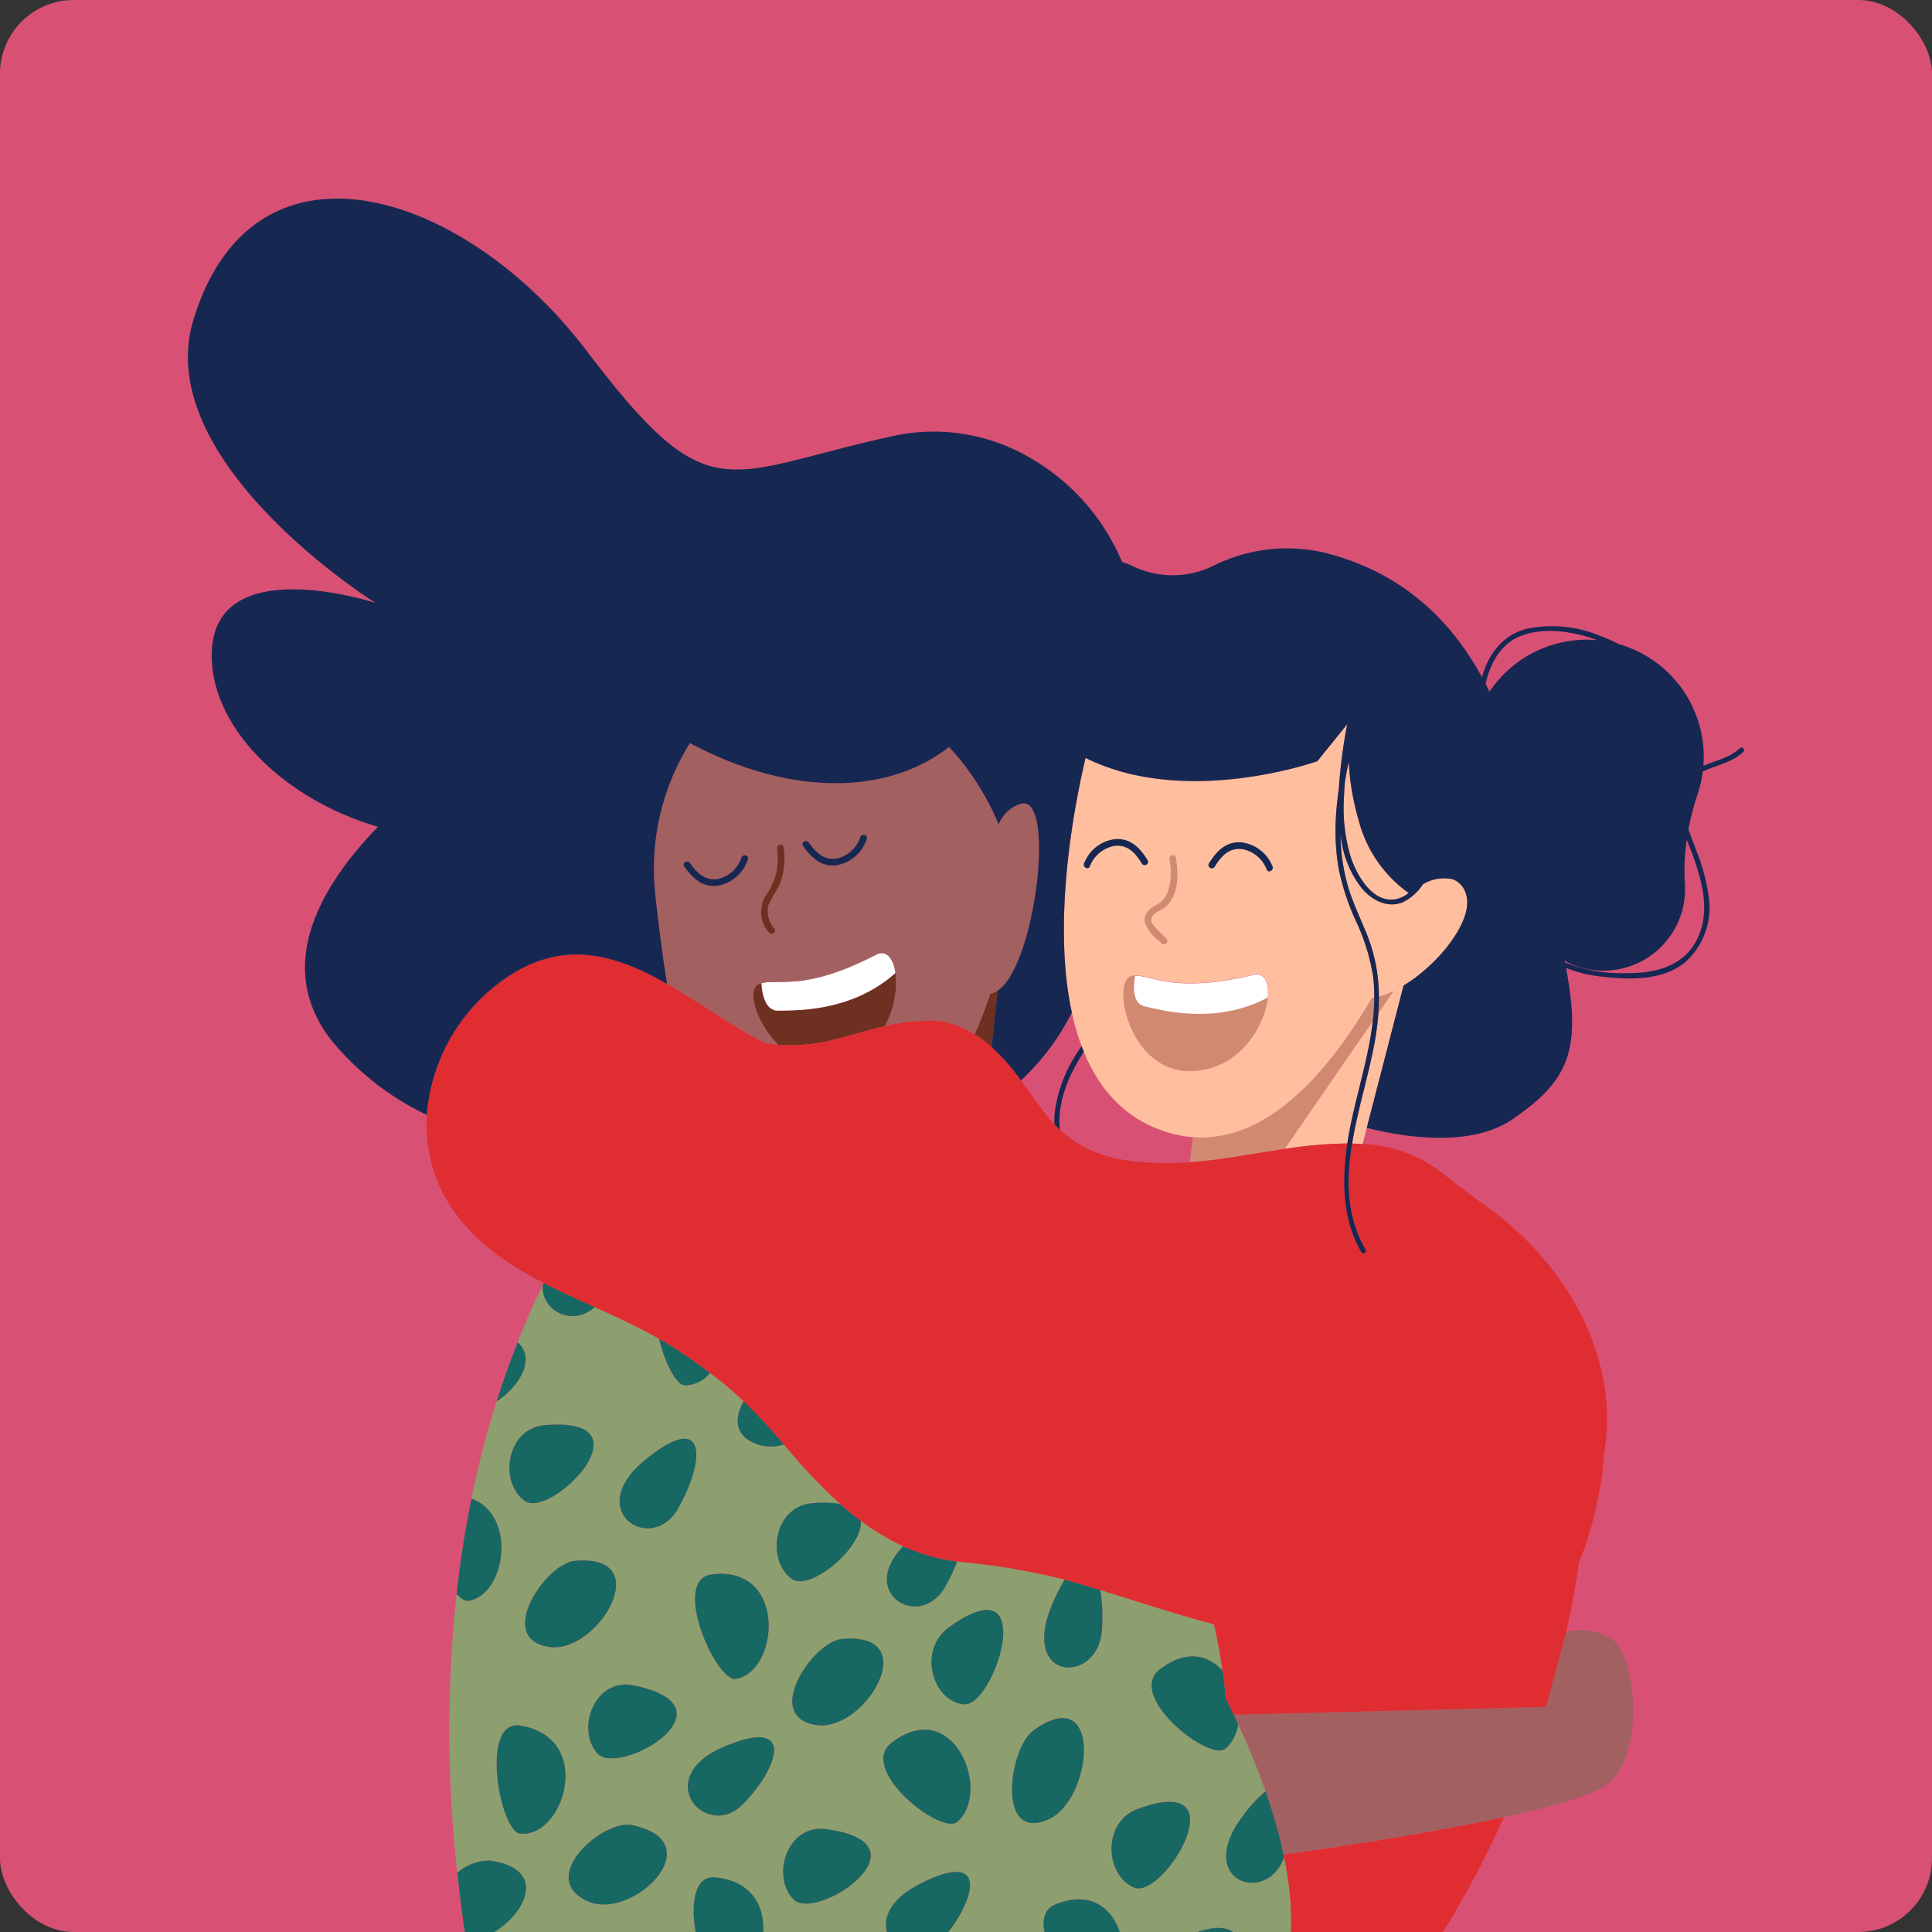 <svg xmlns="http://www.w3.org/2000/svg" xmlns:xlink="http://www.w3.org/1999/xlink" width="262" height="262" viewBox="0 0 262 262">
  <rect x="0" y="0" width="262" height="262" fill="#333333" stroke="none"/>
  <defs>
    <clipPath id="clip-path">
      <rect id="Rectangle_1115" data-name="Rectangle 1115" width="262" height="262" rx="10" transform="translate(1037.952 680.484)" fill="#fff" stroke="#707070" stroke-width="1"/>
    </clipPath>
  </defs>
  <g id="img_taogtest_01" transform="translate(-1037.952 -680.484)" clip-path="url(#clip-path)">
    <rect id="Rectangle_958" data-name="Rectangle 958" width="293" height="294" transform="translate(1022.452 668.646)" fill="#d85175"/>
    <g id="Group_14196" data-name="Group 14196" transform="translate(570.256 360.171)">
      <path id="Path_17405" data-name="Path 17405" d="M1370.806,974.282h0l-.167,5.418c-.174.052-.346.1-.515.131h0c.169-.036.341-.079.515-.131Z" transform="translate(-744.158 -532.088)" fill="none"/>
      <path id="Path_17406" data-name="Path 17406" d="M1668.441,735.629a16.137,16.137,0,0,1,2.087.055c-.285-.1-.571-.2-.859-.295-2.865-.908-6.229-1.393-9.138-.427-3.01,1-4.533,3.736-5.186,6.658q.27.523.53,1.062A15.868,15.868,0,0,1,1668.441,735.629Z" transform="translate(-986.19 -328.557)" fill="none"/>
      <rect id="Rectangle_1114" data-name="Rectangle 1114" width="3.561" transform="translate(626.83 436.287) rotate(-88.234)" fill="none"/>
      <path id="Path_17407" data-name="Path 17407" d="M1709.533,1697.922l0,.01h0Z" transform="translate(-1032.172 -1146.155)" fill="none"/>
      <path id="Path_17408" data-name="Path 17408" d="M1742.57,927.382q.024.367.024.741a11.068,11.068,0,0,1-11.562,11.057,10.943,10.943,0,0,1-4.758-1.324l.041.206a20.263,20.263,0,0,0,8.073,1.466c3.887.077,7.889-.779,9.8-4.527,1.837-3.607.813-7.614-.467-11.217-.259-.73-.585-1.521-.9-2.346A28.666,28.666,0,0,0,1742.57,927.382Z" transform="translate(-1046.38 -487.247)" fill="none"/>
      <path id="Path_17409" data-name="Path 17409" d="M1361.5,1011.794c.058,0,.117,0,.176,0h0C1361.617,1011.793,1361.558,1011.794,1361.5,1011.794Z" transform="translate(-736.84 -563.918)" fill="none"/>
      <path id="Path_17410" data-name="Path 17410" d="M1243.845,1089.705a19.527,19.527,0,0,1,3.346-8.532q.142-.223.288-.445a32.778,32.778,0,0,1-1.318-4.543,32.706,32.706,0,0,1-6.9,9.217l.038.051c.92,1.247,1.811,2.529,2.769,3.772a18.146,18.146,0,0,0,1.738,2.123A12.569,12.569,0,0,1,1243.845,1089.705Z" transform="translate(-633.11 -618.561)" fill="none"/>
      <path id="Path_17411" data-name="Path 17411" d="M1291.835,1122.925h0a15.765,15.765,0,0,1-3.131-.568c-5.67-1.628-9.248-5.508-11.415-10.465-.079-.181-.156-.364-.231-.548q-.172.27-.34.542c-1.826,2.974-3.2,6.237-2.928,9.793.006.074.012.148.019.222a15.583,15.583,0,0,0,2.395,1.819,17.072,17.072,0,0,0,5.811,2.2,36.844,36.844,0,0,0,7.372.484c.672-.009,1.353-.04,2.041-.086l.046-.38Z" transform="translate(-662.382 -648.396)" fill="none"/>
      <path id="Path_17412" data-name="Path 17412" d="M1200.853,1056.526a2.18,2.18,0,0,1-1,.394,58.577,58.577,0,0,1-2.13,5.549,16.014,16.014,0,0,1,2.3,1.7l.838-7.64Z" transform="translate(-597.86 -601.878)" fill="#6e3020"/>
      <path id="Path_17413" data-name="Path 17413" d="M1415.278,1065.9a29.717,29.717,0,0,0,.2-3.195c-.1.018-.2.035-.3.049-6.08,10.39-14.36,19.678-24.308,18.9h0l-.362,3.012-.046.38c4.129-.278,8.507-1.151,12.864-1.8Z" transform="translate(-761.415 -607.124)" fill="#d18a71"/>
      <path id="Path_17414" data-name="Path 17414" d="M1559.377,1059.886l2.047-2.97h0c-.111.053-.222.1-.333.153h0l-.1.042,0,0q-.122.053-.244.1l-.005,0-.094.038h0c-.109.043-.219.085-.327.125l-.008,0c-.109.039-.217.076-.325.111h0l-.094.03h0q-.121.038-.241.072h0l-.1.027h0l-.1.025Q1559.455,1058.766,1559.377,1059.886Z" transform="translate(-904.755 -602.21)" fill="#d18a71"/>
      <path id="Path_17415" data-name="Path 17415" d="M1449.856,1042.062l.024,0Z" transform="translate(-811.817 -589.603)" fill="#d18a71"/>
      <path id="Path_17416" data-name="Path 17416" d="M1460.438,1060.174c0,.038,0,.076-.007.115C1460.433,1060.25,1460.436,1060.212,1460.438,1060.174Z" transform="translate(-820.791 -604.974)" fill="#d18a71"/>
      <path id="Path_17417" data-name="Path 17417" d="M1460.244,1053.694q.006.045.011.091Q1460.25,1053.739,1460.244,1053.694Z" transform="translate(-820.633 -599.476)" fill="#d18a71"/>
      <path id="Path_17418" data-name="Path 17418" d="M1460.054,1052.449c0,.026.009.053.013.079C1460.063,1052.5,1460.059,1052.475,1460.054,1052.449Z" transform="translate(-820.471 -598.419)" fill="#d18a71"/>
      <path id="Path_17419" data-name="Path 17419" d="M1460.507,1058.255c0,.052,0,.105,0,.159C1460.507,1058.36,1460.507,1058.307,1460.507,1058.255Z" transform="translate(-820.854 -603.346)" fill="#d18a71"/>
      <path id="Path_17420" data-name="Path 17420" d="M1460.5,1056.8c0,.035,0,.07,0,.106C1460.5,1056.867,1460.5,1056.832,1460.5,1056.8Z" transform="translate(-820.848 -602.109)" fill="#d18a71"/>
      <path id="Path_17421" data-name="Path 17421" d="M1460.4,1055.132c0,.045.007.091.01.137C1460.4,1055.223,1460.4,1055.177,1460.4,1055.132Z" transform="translate(-820.763 -600.696)" fill="#d18a71"/>
      <path id="Path_17422" data-name="Path 17422" d="M1452.083,1042.2l.032.006Z" transform="translate(-813.707 -589.726)" fill="#d18a71"/>
      <path id="Path_17423" data-name="Path 17423" d="M1459.718,1050.9c.006.025.012.049.018.074C1459.73,1050.947,1459.724,1050.922,1459.718,1050.9Z" transform="translate(-820.186 -597.103)" fill="#d18a71"/>
      <path id="Path_17424" data-name="Path 17424" d="M1448.609,1042.167l.046-.006Z" transform="translate(-810.759 -589.689)" fill="#d18a71"/>
      <path id="Path_17425" data-name="Path 17425" d="M1451.037,1042.076l.04,0Z" transform="translate(-812.819 -589.617)" fill="#d18a71"/>
      <path id="Path_17426" data-name="Path 17426" d="M1455.81,1043.935l.033.028Z" transform="translate(-816.87 -591.194)" fill="#d18a71"/>
      <path id="Path_17427" data-name="Path 17427" d="M1453.192,1042.48l.032.012Z" transform="translate(-814.648 -589.96)" fill="#d18a71"/>
      <path id="Path_17428" data-name="Path 17428" d="M1454.075,1042.833l.034.016Z" transform="translate(-815.397 -590.259)" fill="#d18a71"/>
      <path id="Path_17429" data-name="Path 17429" d="M1460.313,1061.818c0-.038.006-.076.009-.114C1460.319,1061.742,1460.317,1061.78,1460.313,1061.818Z" transform="translate(-820.691 -606.273)" fill="#d18a71"/>
      <path id="Path_17430" data-name="Path 17430" d="M1455.07,1043.381l.024.017Z" transform="translate(-816.242 -590.724)" fill="#d18a71"/>
      <path id="Path_17431" data-name="Path 17431" d="M1456.651,1044.725l.018.02Z" transform="translate(-817.583 -591.865)" fill="#d18a71"/>
      <path id="Path_17432" data-name="Path 17432" d="M1459.4,1049.768c.007.022.013.045.02.068C1459.416,1049.813,1459.41,1049.79,1459.4,1049.768Z" transform="translate(-819.919 -596.144)" fill="#d18a71"/>
      <path id="Path_17433" data-name="Path 17433" d="M1458.928,1048.447c.007.018.015.036.022.054C1458.943,1048.483,1458.935,1048.465,1458.928,1048.447Z" transform="translate(-819.516 -595.023)" fill="#d18a71"/>
      <path id="Path_17434" data-name="Path 17434" d="M1458.478,1047.434l.025.054Z" transform="translate(-819.134 -594.163)" fill="#d18a71"/>
      <path id="Path_17435" data-name="Path 17435" d="M1457.279,1045.479l.03.041Z" transform="translate(-818.116 -592.504)" fill="#d18a71"/>
      <path id="Path_17436" data-name="Path 17436" d="M1457.89,1046.374l.02.032Z" transform="translate(-818.635 -593.264)" fill="#d18a71"/>
      <path id="Path_17437" data-name="Path 17437" d="M1376.726,1049.233l-.2-.021Z" transform="translate(-749.59 -595.672)" fill="#d18a71"/>
      <path id="Path_17438" data-name="Path 17438" d="M1389.232,1050.025l-.246,0Z" transform="translate(-760.164 -596.359)" fill="#d18a71"/>
      <path id="Path_17439" data-name="Path 17439" d="M1404.919,1049.451l-.24.018Z" transform="translate(-773.481 -595.875)" fill="#d18a71"/>
      <path id="Path_17440" data-name="Path 17440" d="M1391.225,1050.049h0Z" transform="translate(-761.827 -596.382)" fill="#d18a71"/>
      <path id="Path_17441" data-name="Path 17441" d="M1399.938,1049.774l-.3.016Z" transform="translate(-769.199 -596.149)" fill="#d18a71"/>
      <path id="Path_17442" data-name="Path 17442" d="M1402.46,1049.629l-.261.017Z" transform="translate(-771.376 -596.026)" fill="#d18a71"/>
      <path id="Path_17443" data-name="Path 17443" d="M1393.939,1049.887q-.509.023-.978.025Q1393.431,1049.909,1393.939,1049.887Z" transform="translate(-763.537 -596.245)" fill="#d18a71"/>
      <path id="Path_17444" data-name="Path 17444" d="M1387.3,1049.976l-.227-.006Z" transform="translate(-758.54 -596.315)" fill="#d18a71"/>
      <path id="Path_17445" data-name="Path 17445" d="M1383.6,1049.809l-.208-.011Z" transform="translate(-755.417 -596.169)" fill="#d18a71"/>
      <path id="Path_17446" data-name="Path 17446" d="M1381.821,1049.694l-.2-.013Z" transform="translate(-753.913 -596.07)" fill="#d18a71"/>
      <path id="Path_17447" data-name="Path 17447" d="M1385.422,1049.9l-.216-.009Z" transform="translate(-756.956 -596.252)" fill="#d18a71"/>
      <path id="Path_17448" data-name="Path 17448" d="M1423.087,1047.175l-.242.039Z" transform="translate(-788.896 -593.944)" fill="#d18a71"/>
      <path id="Path_17449" data-name="Path 17449" d="M1425.928,1046.686l-.246.043Z" transform="translate(-791.304 -593.529)" fill="#d18a71"/>
      <path id="Path_17450" data-name="Path 17450" d="M1428.832,1046.15l-.255.047Z" transform="translate(-793.76 -593.074)" fill="#d18a71"/>
      <path id="Path_17451" data-name="Path 17451" d="M1431.807,1045.567l-.264.052Z" transform="translate(-796.277 -592.579)" fill="#d18a71"/>
      <path id="Path_17452" data-name="Path 17452" d="M1407.362,1049.239l-.233.021Z" transform="translate(-775.559 -595.695)" fill="#d18a71"/>
      <path id="Path_17453" data-name="Path 17453" d="M1434.856,1044.935l-.275.057Z" transform="translate(-798.855 -592.043)" fill="#d18a71"/>
      <path id="Path_17454" data-name="Path 17454" d="M1380.08,1049.559l-.2-.016Z" transform="translate(-752.437 -595.953)" fill="#d18a71"/>
      <path id="Path_17455" data-name="Path 17455" d="M1409.844,1048.991l-.23.024Z" transform="translate(-777.669 -595.485)" fill="#d18a71"/>
      <path id="Path_17456" data-name="Path 17456" d="M1420.319,1047.62l-.237.035Z" transform="translate(-786.552 -594.321)" fill="#d18a71"/>
      <path id="Path_17457" data-name="Path 17457" d="M1414.967,1048.385l-.23.029Z" transform="translate(-782.016 -594.97)" fill="#d18a71"/>
      <path id="Path_17458" data-name="Path 17458" d="M1417.61,1048.023l-.233.032Z" transform="translate(-784.256 -594.663)" fill="#d18a71"/>
      <path id="Path_17459" data-name="Path 17459" d="M1412.378,1048.707l-.229.026Z" transform="translate(-779.82 -595.244)" fill="#d18a71"/>
      <path id="Path_17460" data-name="Path 17460" d="M1378.391,1049.406l-.2-.019Z" transform="translate(-751.005 -595.821)" fill="#d18a71"/>
      <path id="Path_17461" data-name="Path 17461" d="M1373.485,1048.836l-.216-.028Z" transform="translate(-746.827 -595.329)" fill="#d18a71"/>
      <path id="Path_17462" data-name="Path 17462" d="M1375.1,1049.045l-.206-.024Z" transform="translate(-748.21 -595.51)" fill="#d18a71"/>
      <path id="Path_17463" data-name="Path 17463" d="M1441.211,1043.454l-.342.078Z" transform="translate(-804.191 -590.786)" fill="#d18a71"/>
      <path id="Path_17464" data-name="Path 17464" d="M1444.623,1042.429h0l-.4.095-.107.026Z" transform="translate(-806.948 -589.916)" fill="#d18a71"/>
      <path id="Path_17465" data-name="Path 17465" d="M1437.987,1044.24l-.295.064Z" transform="translate(-801.495 -591.453)" fill="#d18a71"/>
      <path id="Path_17466" data-name="Path 17466" d="M1333.9,1047.2c-1.778-.366-1.592-2.834-1.356-4.163,1.175-.038,2.509.556,4.8.871-2.548-.351-3.911-1.046-5.189-.834-2.557.425-1.107,9.9,4.846,12.352a7.786,7.786,0,0,0,3.335.567c6.463-.278,9.841-6.23,10.2-10.017C1343.417,1049.812,1335.953,1047.617,1333.9,1047.2Z" transform="translate(-710.913 -590.426)" fill="#d18a71"/>
      <path id="Path_17467" data-name="Path 17467" d="M1358.674,1044.912c0-.038,0-.077.007-.115s0-.088,0-.132,0-.106,0-.159,0-.077,0-.115,0-.071,0-.106,0-.077-.006-.115-.006-.092-.01-.137-.007-.085-.012-.126-.007-.061-.011-.091-.01-.073-.016-.109-.008-.053-.013-.079c-.01-.055-.021-.108-.033-.161-.006-.025-.012-.049-.018-.074s-.018-.069-.028-.1-.013-.045-.02-.068c-.016-.05-.032-.1-.05-.146-.007-.018-.015-.036-.022-.054-.014-.034-.028-.067-.043-.1l-.025-.054c-.022-.044-.045-.087-.069-.128l-.02-.032c-.02-.033-.041-.064-.062-.095l-.03-.041q-.038-.049-.078-.094l-.018-.02c-.03-.032-.062-.063-.094-.092l-.033-.028q-.043-.036-.088-.067l-.024-.017a1.228,1.228,0,0,0-.116-.067l-.034-.016c-.033-.016-.067-.029-.1-.042l-.032-.012a1.3,1.3,0,0,0-.135-.036l-.032-.006c-.039-.007-.078-.012-.119-.016l-.04,0c-.05,0-.1,0-.155,0l-.024,0q-.07,0-.143.014l-.046.006c-.057.009-.115.02-.175.034h0l-.505.121-.15.034-.342.078-.186.041-.295.064-.2.041-.275.057-.2.039-.264.052-.194.036-.255.047-.192.034-.246.043-.188.031-.242.039-.182.028-.236.036-.176.025-.233.032-.17.023-.23.029-.163.02-.229.026-.153.017-.23.024-.143.014-.234.021-.13.011-.24.018-.115.009-.261.017-.084.005-.3.016h-.032q-.509.023-.978.025h-.355l-.246,0h-.063l-.227-.006-.066,0-.216-.009-.067,0-.208-.011-.067,0-.2-.014-.063,0-.2-.016-.057-.005-.2-.019-.052-.005-.2-.021-.041,0-.206-.024-.03,0-.216-.028h-.011c-2.291-.316-3.625-.909-4.8-.871-.236,1.328-.423,3.8,1.356,4.163,2.053.422,9.517,2.616,16.635-1.223h0c0-.038.006-.076.009-.114S1358.672,1044.951,1358.674,1044.912Z" transform="translate(-719.034 -589.598)" fill="#fff"/>
      <path id="Path_17468" data-name="Path 17468" d="M1056.526,1044.673l.27-.065Z" transform="translate(-478.045 -591.765)" fill="#6e3020"/>
      <path id="Path_17469" data-name="Path 17469" d="M1058.485,1043.133q.456-.114.945-.255Q1058.94,1043.021,1058.485,1043.133Z" transform="translate(-479.707 -590.297)" fill="#6e3020"/>
      <path id="Path_17470" data-name="Path 17470" d="M1069.734,1040.911l.233-.076Z" transform="translate(-489.253 -588.564)" fill="#6e3020"/>
      <path id="Path_17471" data-name="Path 17471" d="M1074.448,1039.315l.219-.077Z" transform="translate(-493.253 -587.208)" fill="#6e3020"/>
      <path id="Path_17472" data-name="Path 17472" d="M1076.846,1038.445l.217-.08Z" transform="translate(-495.288 -586.468)" fill="#6e3020"/>
      <path id="Path_17473" data-name="Path 17473" d="M1079.289,1037.52l.218-.083Z" transform="translate(-497.361 -585.68)" fill="#6e3020"/>
      <path id="Path_17474" data-name="Path 17474" d="M1072.08,1040.138l.223-.076Z" transform="translate(-491.244 -587.908)" fill="#6e3020"/>
      <path id="Path_17475" data-name="Path 17475" d="M1067.4,1041.64l.249-.078Z" transform="translate(-487.27 -589.181)" fill="#6e3020"/>
      <path id="Path_17476" data-name="Path 17476" d="M1064.9,1042.332l.3-.088Z" transform="translate(-485.148 -589.759)" fill="#6e3020"/>
      <path id="Path_17477" data-name="Path 17477" d="M1043.968,1047.249l.2-.029Z" transform="translate(-467.389 -593.982)" fill="#6e3020"/>
      <path id="Path_17478" data-name="Path 17478" d="M1054.61,1045.17l.24-.055Z" transform="translate(-476.419 -592.196)" fill="#6e3020"/>
      <path id="Path_17479" data-name="Path 17479" d="M1042.313,1047.486l.2-.027Z" transform="translate(-465.984 -594.185)" fill="#6e3020"/>
      <path id="Path_17480" data-name="Path 17480" d="M1040.676,1047.7l.208-.025Z" transform="translate(-464.595 -594.364)" fill="#6e3020"/>
      <path id="Path_17481" data-name="Path 17481" d="M1047.368,1046.694l.2-.035Z" transform="translate(-470.274 -593.506)" fill="#6e3020"/>
      <path id="Path_17482" data-name="Path 17482" d="M1045.648,1046.986l.2-.032Z" transform="translate(-468.814 -593.756)" fill="#6e3020"/>
      <path id="Path_17483" data-name="Path 17483" d="M1081.773,1036.544l.22-.087Z" transform="translate(-499.469 -584.849)" fill="#6e3020"/>
      <path id="Path_17484" data-name="Path 17484" d="M1050.913,1046.01l.211-.042Z" transform="translate(-473.282 -592.919)" fill="#6e3020"/>
      <path id="Path_17485" data-name="Path 17485" d="M1052.744,1045.611l.223-.048Z" transform="translate(-474.836 -592.576)" fill="#6e3020"/>
      <path id="Path_17486" data-name="Path 17486" d="M1049.122,1046.368l.2-.038Z" transform="translate(-471.762 -593.227)" fill="#6e3020"/>
      <path id="Path_17487" data-name="Path 17487" d="M1111.876,1023.319l.023-.007Z" transform="translate(-525.014 -573.694)" fill="#6e3020"/>
      <path id="Path_17488" data-name="Path 17488" d="M1122.974,1028.581l.035.061Z" transform="translate(-534.432 -578.165)" fill="#6e3020"/>
      <path id="Path_17489" data-name="Path 17489" d="M1124.24,1031.031c.011.025.021.05.032.075C1124.261,1031.081,1124.251,1031.056,1124.24,1031.031Z" transform="translate(-535.506 -580.244)" fill="#6e3020"/>
      <path id="Path_17490" data-name="Path 17490" d="M1122.2,1027.41l.034.047Z" transform="translate(-533.774 -577.172)" fill="#6e3020"/>
      <path id="Path_17491" data-name="Path 17491" d="M1123.547,1029.6c.012.022.024.045.035.068C1123.571,1029.65,1123.559,1029.627,1123.547,1029.6Z" transform="translate(-534.918 -579.034)" fill="#6e3020"/>
      <path id="Path_17492" data-name="Path 17492" d="M1119.9,1024.917l.039.032Z" transform="translate(-531.82 -575.056)" fill="#6e3020"/>
      <path id="Path_17493" data-name="Path 17493" d="M1120.7,1025.641l.027.027Z" transform="translate(-532.503 -575.67)" fill="#6e3020"/>
      <path id="Path_17494" data-name="Path 17494" d="M1121.523,1026.533l.038.047Z" transform="translate(-533.2 -576.427)" fill="#6e3020"/>
      <path id="Path_17495" data-name="Path 17495" d="M1126.741,1039.951c.006.037.012.074.018.112C1126.753,1040.025,1126.747,1039.988,1126.741,1039.951Z" transform="translate(-537.628 -587.814)" fill="#6e3020"/>
      <path id="Path_17496" data-name="Path 17496" d="M1119.108,1024.332l.022.015Z" transform="translate(-531.151 -574.56)" fill="#6e3020"/>
      <path id="Path_17497" data-name="Path 17497" d="M1107.036,1024.275h0l-.463.237.463-.237Z" transform="translate(-520.514 -574.511)" fill="#6e3020"/>
      <path id="Path_17498" data-name="Path 17498" d="M1124.719,1032.2c.011.028.022.057.033.086C1124.741,1032.254,1124.73,1032.225,1124.719,1032.2Z" transform="translate(-535.912 -581.234)" fill="#6e3020"/>
      <path id="Path_17499" data-name="Path 17499" d="M1084.311,1035.511l.223-.091Z" transform="translate(-501.623 -583.969)" fill="#6e3020"/>
      <path id="Path_17500" data-name="Path 17500" d="M1125.21,1033.559c.014.043.028.086.041.13C1125.238,1033.645,1125.224,1033.6,1125.21,1033.559Z" transform="translate(-536.329 -582.389)" fill="#6e3020"/>
      <path id="Path_17501" data-name="Path 17501" d="M1125.7,1035.153l.027.1Z" transform="translate(-536.746 -583.742)" fill="#6e3020"/>
      <path id="Path_17502" data-name="Path 17502" d="M1126.067,1036.564c.012.051.024.1.036.156C1126.091,1036.667,1126.079,1036.615,1126.067,1036.564Z" transform="translate(-537.056 -584.939)" fill="#6e3020"/>
      <path id="Path_17503" data-name="Path 17503" d="M1126.476,1038.44c.007.037.014.075.021.113C1126.49,1038.515,1126.483,1038.477,1126.476,1038.44Z" transform="translate(-537.403 -586.531)" fill="#6e3020"/>
      <path id="Path_17504" data-name="Path 17504" d="M1097.8,1029.443l.255-.121Z" transform="translate(-513.07 -578.794)" fill="#6e3020"/>
      <path id="Path_17505" data-name="Path 17505" d="M1100.671,1028.008l.274-.133Z" transform="translate(-515.506 -577.566)" fill="#6e3020"/>
      <path id="Path_17506" data-name="Path 17506" d="M1103.591,1026.432l.322-.161Z" transform="translate(-517.983 -576.205)" fill="#6e3020"/>
      <path id="Path_17507" data-name="Path 17507" d="M1089.538,1033.271l.232-.1Z" transform="translate(-506.058 -582.059)" fill="#6e3020"/>
      <path id="Path_17508" data-name="Path 17508" d="M1110.7,1023.688l.043-.017Z" transform="translate(-524.014 -573.999)" fill="#6e3020"/>
      <path id="Path_17509" data-name="Path 17509" d="M1094.992,1030.786l.245-.113Z" transform="translate(-510.687 -579.94)" fill="#6e3020"/>
      <path id="Path_17510" data-name="Path 17510" d="M1092.239,1032.063l.237-.106Z" transform="translate(-508.35 -581.03)" fill="#6e3020"/>
      <path id="Path_17511" data-name="Path 17511" d="M1115.217,1022.969l.034,0Z" transform="translate(-527.849 -573.403)" fill="#6e3020"/>
      <path id="Path_17512" data-name="Path 17512" d="M1118.1,1023.763l.039.02Z" transform="translate(-530.299 -574.077)" fill="#6e3020"/>
      <path id="Path_17513" data-name="Path 17513" d="M1039.07,1047.881l.216-.024Z" transform="translate(-463.232 -594.522)" fill="#6e3020"/>
      <path id="Path_17514" data-name="Path 17514" d="M1117.255,1023.4l.027.011Z" transform="translate(-529.578 -573.769)" fill="#6e3020"/>
      <path id="Path_17515" data-name="Path 17515" d="M1116.158,1023.1l.037.008Z" transform="translate(-528.648 -573.517)" fill="#6e3020"/>
      <path id="Path_17516" data-name="Path 17516" d="M1114.073,1022.951l.033,0Z" transform="translate(-526.878 -573.386)" fill="#6e3020"/>
      <path id="Path_17517" data-name="Path 17517" d="M1113.027,1023.052l.039-.006Z" transform="translate(-525.991 -573.468)" fill="#6e3020"/>
      <path id="Path_17518" data-name="Path 17518" d="M1086.9,1034.421l.227-.1Z" transform="translate(-503.82 -583.039)" fill="#6e3020"/>
      <path id="Path_17519" data-name="Path 17519" d="M1018.811,1040.695c-6.008,5.414-13.78,5.047-15.874,5.122-1.814.065-2.217-2.377-2.3-3.724,1.133-.315,2.568-.053,4.868-.288-2.558.261-4.046-.092-5.238.417-1.662.709-.393,5.228,2.682,8.232.485.033.972.039,1.461.048a23.23,23.23,0,0,0,6.094-.772c2.274-.546,4.557-1.268,6.847-1.8A12.1,12.1,0,0,0,1018.811,1040.695Z" transform="translate(-429.68 -588.445)" fill="#6e3020"/>
      <path id="Path_17520" data-name="Path 17520" d="M1006.824,1027.029c.085,1.347.487,3.789,2.3,3.724,2.094-.075,9.866.292,15.874-5.122h0c-.006-.038-.012-.075-.018-.112s-.013-.077-.019-.116-.013-.076-.021-.113-.017-.086-.026-.128-.023-.1-.035-.156-.018-.075-.028-.112-.018-.068-.027-.1-.022-.074-.033-.111-.027-.088-.042-.13-.027-.081-.042-.12-.022-.058-.033-.086-.027-.068-.041-.1-.021-.051-.032-.075c-.022-.051-.046-.1-.07-.148l-.035-.068c-.017-.032-.034-.063-.052-.094l-.035-.061q-.04-.067-.083-.13l-.034-.047q-.032-.045-.065-.086l-.038-.047c-.032-.038-.064-.074-.1-.108l-.027-.027q-.041-.04-.083-.077l-.039-.033c-.032-.026-.065-.051-.1-.073l-.022-.015c-.037-.025-.075-.046-.113-.067l-.039-.02q-.05-.024-.1-.044l-.027-.011a1.248,1.248,0,0,0-.129-.037l-.037-.008c-.036-.007-.072-.013-.109-.016l-.034,0a1.243,1.243,0,0,0-.14,0l-.033,0c-.039,0-.079.007-.119.012l-.039.006c-.05.009-.1.02-.151.034l-.023.007c-.045.013-.09.029-.136.047l-.043.017c-.053.022-.107.046-.161.074h0l-.463.237-.13.065-.322.161-.168.082-.274.133-.18.086-.255.121-.18.084-.245.113-.18.081-.237.106-.177.078-.232.1-.172.074-.227.1-.169.07-.223.091-.164.066-.22.087-.158.062-.218.083-.153.057-.217.08-.144.052-.219.077-.135.047-.223.076-.122.041-.233.076-.105.034-.249.078-.082.026-.3.088-.026.008q-.489.142-.945.255l-.027.006-.27.065-.05.011-.24.055-.06.013-.223.048-.067.014-.211.042-.066.013-.2.038-.065.011-.2.035-.061.01-.2.032-.055.008-.2.029-.049.007-.2.027-.04.005-.208.025-.027,0-.216.023h-.014C1009.392,1026.976,1007.957,1026.714,1006.824,1027.029Z" transform="translate(-435.869 -573.382)" fill="#fff"/>
      <g id="Group_14191" data-name="Group 14191" transform="translate(528.644 494.301)">
        <path id="Path_17521" data-name="Path 17521" d="M772.373,1408.462c-.154.454-.306.91-.457,1.372C772.067,1409.372,772.219,1408.916,772.373,1408.462Z" transform="translate(-765.175 -1394.826)" fill="#8e9f6f"/>
        <path id="Path_17522" data-name="Path 17522" d="M774.934,1393.46q.462-1.362.941-2.677Q775.4,1392.1,774.934,1393.46Z" transform="translate(-767.736 -1379.824)" fill="#8e9f6f"/>
        <path id="Path_17523" data-name="Path 17523" d="M1473.634,1826.509q-.072-.343-.149-.686c.078.347.153.695.224,1.042C1473.685,1826.746,1473.659,1826.627,1473.634,1826.509Z" transform="translate(-1360.513 -1748.99)" fill="#8e9f6f"/>
        <path id="Path_17524" data-name="Path 17524" d="M742.309,1534.567c-.029.159-.056.319-.084.479C742.253,1534.887,742.281,1534.726,742.309,1534.567Z" transform="translate(-739.98 -1501.836)" fill="#8e9f6f"/>
        <path id="Path_17525" data-name="Path 17525" d="M741.062,1537.733q-.106.608-.208,1.221Q740.956,1538.34,741.062,1537.733Z" transform="translate(-738.816 -1504.522)" fill="#8e9f6f"/>
        <path id="Path_17526" data-name="Path 17526" d="M743.024,1525.72q-.125.666-.245,1.34Q742.9,1526.385,743.024,1525.72Z" transform="translate(-740.45 -1494.328)" fill="#8e9f6f"/>
        <path id="Path_17527" data-name="Path 17527" d="M739.22,1549.5q-.094.583-.184,1.172Q739.126,1550.083,739.22,1549.5Z" transform="translate(-737.274 -1514.508)" fill="#8e9f6f"/>
        <path id="Path_17528" data-name="Path 17528" d="M740.341,1545.8q-.046.279-.091.56Q740.3,1546.08,740.341,1545.8Z" transform="translate(-738.304 -1511.368)" fill="#8e9f6f"/>
        <path id="Path_17529" data-name="Path 17529" d="M746.95,1512.6v0Z" transform="translate(-743.988 -1483.198)" fill="#8e9f6f"/>
        <path id="Path_17530" data-name="Path 17530" d="M745.136,1512.636q-.166.817-.324,1.646Q744.97,1513.453,745.136,1512.636Z" transform="translate(-742.175 -1483.226)" fill="#8e9f6f"/>
        <path id="Path_17531" data-name="Path 17531" d="M744.461,1523.507c-.021.111-.041.224-.063.335C744.42,1523.731,744.44,1523.618,744.461,1523.507Z" transform="translate(-741.824 -1492.451)" fill="#8e9f6f"/>
        <path id="Path_17532" data-name="Path 17532" d="M786.364,1372.3c.107-.276.215-.549.323-.822v0Q786.524,1371.887,786.364,1372.3Z" transform="translate(-777.435 -1363.442)" fill="#8e9f6f"/>
        <path id="Path_17533" data-name="Path 17533" d="M811.077,1319.3v0l.062-.129Z" transform="translate(-798.406 -1319.053)" fill="#8e9f6f"/>
        <path id="Path_17534" data-name="Path 17534" d="M738.523,1557.24c-.031.2-.062.4-.092.6C738.461,1557.642,738.492,1557.441,738.523,1557.24Z" transform="translate(-736.76 -1521.076)" fill="#8e9f6f"/>
        <path id="Path_17535" data-name="Path 17535" d="M769.661,1418.7l0,0c.11-.348.22-.7.332-1.042Q769.827,1418.178,769.661,1418.7Z" transform="translate(-763.261 -1402.63)" fill="#8e9f6f"/>
        <path id="Path_17536" data-name="Path 17536" d="M840.593,1397.651c-2.4,6.648-12.309,3.184-5.552-5.677a18.454,18.454,0,0,1,3.036-3.278c-1.116-3.192-2.408-6.276-3.73-9.123a5.318,5.318,0,0,1-1.717,3.35c-2.178,1.84-13.571-7.163-8.891-10.754,3.6-2.761,6.6-1.947,8.5.2.134.927.257,1.857.361,2.794a79.788,79.788,0,0,0-1.525-9.114c-5.182-1.346-10.238-3.067-15.416-4.649a23.23,23.23,0,0,1,.224,5.42c-.506,7.47-11.292,7.078-6.7-3.576a24.368,24.368,0,0,1,1.651-3.249l-.156-.043a93.683,93.683,0,0,0-13.981-2.36q-.227-.024-.451-.052a23.7,23.7,0,0,1-1.64,3.455c-3.416,5.941-11.893.879-5.668-5.527a31.325,31.325,0,0,1-5.769-3.453c.4,3.575-6.875,9.623-9.308,7.914-3.55-2.5-2.542-9.839,2.695-10.284a14.509,14.509,0,0,1,3.823.091,74.968,74.968,0,0,1-7.626-8.07,5.772,5.772,0,0,1-3.355.068c-3.389-1.06-3.429-3.567-2.1-5.919-.989-.94-2.017-1.846-3.1-2.707q-.723-.578-1.465-1.142a4.484,4.484,0,0,1-3.355,1.693c-1.231,0-2.761-3.024-3.553-6.315-2.826-1.611-5.791-2.972-8.734-4.309-3.144,2.815-7.377.349-7.033-3.019-1.177,2.429-2.325,5.026-3.419,7.793,2.49,2.133.367,5.905-2.849,8.033a130.364,130.364,0,0,0-3.407,13.174c6.177,2.221,4.692,12.986-.38,13.852-.47.08-1.046-.284-1.646-.932a175.362,175.362,0,0,0,.1,37.813,6.721,6.721,0,0,1,4.344-1.651c9.929,1.3,2.913,10.545-3.145,11.017q.547,3.645,1.237,7.415c-.032-.175-.061-.347-.093-.521a4.75,4.75,0,0,1,2.5-.533,8.424,8.424,0,0,1,3.36,1.054h12.738c-.158-3.013.566-5.538,2.943-5.307,3.917.381,5.811,2.659,6.33,5.307h14.084c1.789-2.228,4.677-4.009,6.546-3.764,3.608.474,4.976,2,4.968,3.764h21.178c6.668,8.543,17.171,16.82,28.979,6.883a18.791,18.791,0,0,0,4.584-5.681C842.048,1411.979,842.063,1404.837,840.593,1397.651Zm-77.587-38.37c10.2-1.213,9.14,13.18,3.245,14.186C763.552,1373.928,757.361,1359.952,763.006,1359.281Zm-21.991,9.863c-7.544-1.013-.586-11.354,3.408-11.694C755.644,1356.5,747.513,1370.017,741.014,1369.144Zm-.692-30.089c14.712-1.25.855,12.779-2.695,10.284S735.086,1339.5,740.323,1339.055Zm-3.364,55.388c-2.715-.321-5.527-15.6.085-14.642C747.184,1381.524,742.889,1395.144,736.959,1394.444Zm9.216,9.19c-7.066-3.122,2.014-11.149,5.954-10.343C763.2,1395.554,752.262,1406.322,746.175,1403.633Zm1.226-20.117c-2.866-3.421-.222-10.238,4.943-9.182C766.858,1377.3,750.267,1386.937,747.4,1383.516Zm10.973-33.11c-3.623,6.3-12.944.224-4.37-6.706S762,1344.1,758.373,1350.406Zm5.866,64.6c-2.728-.126-6.409-15.168-.754-14.618C773.7,1401.383,770.2,1415.282,764.24,1415.007Zm2.983-24.57c-4.937,5.067-12.57-3.458-2.7-7.727S772.16,1385.371,767.223,1390.437Zm6.811,12.918c-3.056-3.21-.809-10.2,4.407-9.516C793.1,1395.762,777.09,1406.564,774.034,1403.355Zm3.219-23.617c-7.544-1.013-.586-11.354,3.408-11.694C791.883,1367.092,783.752,1380.611,777.253,1379.739Zm16.959,29.1c-4.636,5.409-12.743-2.551-3.14-7.518S798.848,1403.434,794.212,1408.844Zm2.033-15.976c-2.178,1.84-13.571-7.163-8.891-10.754C795.809,1375.625,801,1388.849,796.245,1392.867Zm.94-15.953c-4.185-.308-6.423-7.3-2.006-10.479C807.589,1357.516,801.369,1377.222,797.185,1376.914Zm9.429,3.524c9.466-6.8,8.066,9.411,1.978,12.1C801.524,1395.654,803.245,1382.859,806.614,1380.438Zm9.176,36.509c-2.525,1.161-11.5-10.781-6.156-12.926C819.287,1400.146,821.3,1414.411,815.79,1416.947Zm4.535-15.163c-3.977-1.486-4.552-8.888.442-10.7C834.8,1385.975,824.3,1403.27,820.325,1401.784Zm7.482,18.348c-7.544,1.01-2.972-10.877.836-12.262C839.345,1403.975,834.306,1419.262,827.807,1420.131Z" transform="translate(-727.397 -1319.776)" fill="#8e9f6f"/>
        <path id="Path_17537" data-name="Path 17537" d="M811.543,1318.405l-.056.116.056-.115Z" transform="translate(-798.754 -1318.405)" fill="#8e9f6f"/>
        <path id="Path_17538" data-name="Path 17538" d="M746.955,1511.7c.011-.054.023-.107.034-.161h0C746.976,1511.592,746.966,1511.646,746.955,1511.7Z" transform="translate(-743.993 -1482.294)" fill="#8e9f6f"/>
        <path id="Path_17539" data-name="Path 17539" d="M734.014,1584.887q-.111.9-.213,1.814Q733.9,1585.787,734.014,1584.887Z" transform="translate(-732.831 -1544.536)" fill="#8e9f6f"/>
        <path id="Path_17540" data-name="Path 17540" d="M736.839,1568.972c-.029.2-.058.407-.086.612C736.781,1569.379,736.81,1569.176,736.839,1568.972Z" transform="translate(-735.336 -1531.031)" fill="#8e9f6f"/>
        <path id="Path_17541" data-name="Path 17541" d="M737.487,1561.232q-.087.583-.168,1.172Q737.4,1561.816,737.487,1561.232Z" transform="translate(-735.817 -1524.463)" fill="#8e9f6f"/>
        <path id="Path_17542" data-name="Path 17542" d="M735.28,1581.3c-.023.181-.047.361-.07.543C735.233,1581.658,735.257,1581.479,735.28,1581.3Z" transform="translate(-734.027 -1541.49)" fill="#8e9f6f"/>
        <path id="Path_17543" data-name="Path 17543" d="M735.835,1573.016c-.057.415-.111.834-.164,1.254C735.724,1573.85,735.778,1573.431,735.835,1573.016Z" transform="translate(-734.418 -1534.463)" fill="#8e9f6f"/>
        <path id="Path_17544" data-name="Path 17544" d="M1428.9,1703.113l-.166-.346q.137.285.275.573Z" transform="translate(-1322.534 -1644.567)" fill="#8e9f6f"/>
      </g>
      <path id="Path_17545" data-name="Path 17545" d="M1267.309,1883.982c5.514-2.536,3.5-16.8-6.156-12.926C1255.811,1873.2,1264.784,1885.143,1267.309,1883.982Z" transform="translate(-650.272 -1292.511)" fill="#176862"/>
      <path id="Path_17546" data-name="Path 17546" d="M1323.493,1794.708c3.977,1.486,14.472-15.808.442-10.7C1318.941,1785.82,1319.516,1793.222,1323.493,1794.708Z" transform="translate(-701.921 -1218.4)" fill="#176862"/>
      <path id="Path_17547" data-name="Path 17547" d="M1368.592,1896.632c-3.809,1.385-8.381,13.273-.836,12.263C1374.255,1908.025,1379.293,1892.739,1368.592,1896.632Z" transform="translate(-738.701 -1314.239)" fill="#176862"/>
      <path id="Path_17548" data-name="Path 17548" d="M1425.3,1776.842c-6.757,8.861,3.155,12.325,5.552,5.677h0c-.071-.347-.146-.695-.224-1.042-.017-.077-.035-.155-.053-.232q-.1-.422-.2-.843c-.018-.072-.035-.145-.052-.217q-.127-.516-.263-1.031c-.009-.034-.018-.067-.027-.1q-.122-.46-.252-.918l-.075-.265q-.122-.429-.25-.856c-.017-.056-.033-.111-.049-.167q-.152-.5-.31-1l-.076-.235q-.126-.393-.256-.785c-.031-.093-.061-.185-.092-.278q-.165-.492-.335-.981v0h0A18.451,18.451,0,0,0,1425.3,1776.842Zm4.316,5.677c.031.1.064.21.095.315C1429.677,1782.729,1429.644,1782.624,1429.612,1782.519Zm-.318-1.029q-.063-.2-.128-.4Q1429.231,1781.292,1429.294,1781.49Z" transform="translate(-789.007 -1210.343)" fill="#176862"/>
      <path id="Path_17549" data-name="Path 17549" d="M1357.4,1654.562c-4.68,3.591,6.713,12.594,8.891,10.754a5.318,5.318,0,0,0,1.718-3.35h0l0,0q-.187-.4-.375-.8l-.105-.222q-.138-.289-.275-.573l-.124-.257q-.134-.277-.269-.55l-.114-.231q-.188-.38-.374-.753h0q-.049-.51-.106-1.017c-.1-.937-.228-1.867-.361-2.794C1364,1652.615,1361,1651.8,1357.4,1654.562Z" transform="translate(-732.411 -1107.867)" fill="#176862"/>
      <path id="Path_17550" data-name="Path 17550" d="M1267.9,1590.874a23.229,23.229,0,0,0-.224-5.42c-1.594-.487-3.2-.96-4.823-1.406a24.383,24.383,0,0,0-1.651,3.249C1256.612,1597.952,1267.4,1598.344,1267.9,1590.874Z" transform="translate(-650.768 -1049.524)" fill="#176862"/>
      <path id="Path_17551" data-name="Path 17551" d="M1234.166,1709.756c-3.369,2.421-5.09,15.217,1.978,12.1C1242.232,1719.167,1243.632,1702.952,1234.166,1709.756Z" transform="translate(-626.304 -1154.794)" fill="#176862"/>
      <path id="Path_17552" data-name="Path 17552" d="M1117.1,1720.215c-4.68,3.591,6.713,12.594,8.891,10.754C1130.745,1726.951,1125.553,1713.727,1117.1,1720.215Z" transform="translate(-528.496 -1163.577)" fill="#176862"/>
      <path id="Path_17553" data-name="Path 17553" d="M1122.781,1847.531c-9.6,4.966-1.5,12.927,3.14,7.518S1132.385,1842.565,1122.781,1847.531Z" transform="translate(-530.461 -1271.681)" fill="#176862"/>
      <path id="Path_17554" data-name="Path 17554" d="M1041.238,1636.909c-3.994.34-10.952,10.681-3.408,11.694C1044.329,1649.475,1052.459,1635.956,1041.238,1636.909Z" transform="translate(-459.329 -1094.34)" fill="#176862"/>
      <path id="Path_17555" data-name="Path 17555" d="M1161.534,1613.551c-4.417,3.175-2.179,10.171,2.006,10.479S1173.944,1604.631,1161.534,1613.551Z" transform="translate(-565.107 -1072.591)" fill="#176862"/>
      <path id="Path_17556" data-name="Path 17556" d="M1032.056,1807.262c-5.215-.685-7.463,6.307-4.407,9.516S1046.71,1809.185,1032.056,1807.262Z" transform="translate(-452.367 -1238.899)" fill="#176862"/>
      <path id="Path_17557" data-name="Path 17557" d="M1127.081,1559.679a23.711,23.711,0,0,0,1.64-3.455,24.883,24.883,0,0,1-7.308-2.072C1115.188,1560.558,1123.665,1565.621,1127.081,1559.679Z" transform="translate(-531.221 -1024.155)" fill="#176862"/>
      <path id="Path_17558" data-name="Path 17558" d="M952.925,1593.08c5.895-1.006,6.954-15.4-3.245-14.186C944.035,1579.565,950.226,1593.541,952.925,1593.08Z" transform="translate(-385.427 -1045.088)" fill="#176862"/>
      <path id="Path_17559" data-name="Path 17559" d="M818,1321.671c-2.346-1.065-4.677-2.115-6.914-3.263l-.118.242C810.62,1322.019,814.854,1324.487,818,1321.671Z" transform="translate(-269.651 -824.107)" fill="#176862"/>
      <path id="Path_17560" data-name="Path 17560" d="M918.753,1374.73a4.484,4.484,0,0,0,3.355-1.693c-1.226-.934-2.49-1.838-3.806-2.7-1.009-.683-2.046-1.32-3.1-1.922C915.992,1371.706,917.522,1374.728,918.753,1374.73Z" transform="translate(-358.119 -866.542)" fill="#176862"/>
      <path id="Path_17561" data-name="Path 17561" d="M883.371,1460.684c-8.574,6.93.747,13.008,4.37,6.706S891.945,1453.754,883.371,1460.684Z" transform="translate(-328.12 -942.46)" fill="#176862"/>
      <path id="Path_17562" data-name="Path 17562" d="M857.852,1678.1c-5.166-1.056-7.809,5.76-4.943,9.181S872.366,1681.067,857.852,1678.1Z" transform="translate(-304.261 -1129.24)" fill="#176862"/>
      <path id="Path_17563" data-name="Path 17563" d="M1025.256,1515.252c-5.236.445-6.244,7.788-2.695,10.284,2.432,1.71,9.7-4.338,9.308-7.914-.959-.715-1.888-1.478-2.79-2.279A14.514,14.514,0,0,0,1025.256,1515.252Z" transform="translate(-447.447 -991.078)" fill="#176862"/>
      <path id="Path_17564" data-name="Path 17564" d="M772.511,1371.478q-.162.409-.321.823l-.08.208q-.155.4-.307.808l-.076.2q-.161.431-.321.867l-.005.015q-.72,1.971-1.4,4.049l-.007.02q-.169.519-.335,1.044C772.879,1377.386,775,1373.611,772.511,1371.478Z" transform="translate(-234.617 -869.141)" fill="#176862"/>
      <path id="Path_17565" data-name="Path 17565" d="M875.594,1922.285c-2.377-.231-3.1,2.294-2.943,5.307h9.273C881.405,1924.944,879.51,1922.665,875.594,1922.285Z" transform="translate(-321.994 -1336.532)" fill="#176862"/>
      <path id="Path_17566" data-name="Path 17566" d="M749.957,1950.861c.032.174.061.346.093.521h5.764a8.421,8.421,0,0,0-3.36-1.054A4.746,4.746,0,0,0,749.957,1950.861Z" transform="translate(-217.896 -1360.323)" fill="#176862"/>
      <path id="Path_17567" data-name="Path 17567" d="M1033.572,1932.429c-1.869-.245-4.757,1.536-6.546,3.764h11.514C1038.548,1934.425,1037.18,1932.9,1033.572,1932.429Z" transform="translate(-453.012 -1345.134)" fill="#176862"/>
      <path id="Path_17568" data-name="Path 17568" d="M842.726,1803.586c-3.94-.806-13.02,7.221-5.954,10.343C842.86,1816.618,853.8,1805.85,842.726,1803.586Z" transform="translate(-289.35 -1235.772)" fill="#176862"/>
      <path id="Path_17569" data-name="Path 17569" d="M949.106,1850.7c-5.655-.55-1.974,14.492.754,14.618C955.817,1865.6,959.324,1851.7,949.106,1850.7Z" transform="translate(-384.372 -1275.791)" fill="#176862"/>
      <path id="Path_17570" data-name="Path 17570" d="M988.487,1430.279a5.771,5.771,0,0,0,3.355-.068l-.417-.5c-1.247-1.443-2.525-2.855-3.869-4.208q-.575-.579-1.168-1.142C985.057,1426.712,985.1,1429.219,988.487,1430.279Z" transform="translate(-417.836 -914.015)" fill="#176862"/>
      <path id="Path_17571" data-name="Path 17571" d="M735.446,1525.391c5.072-.866,6.556-11.633.378-13.853-.832,4.068-1.518,8.373-2.024,12.92h0C734.4,1525.107,734.976,1525.471,735.446,1525.391Z" transform="translate(-204.186 -987.993)" fill="#176862"/>
      <path id="Path_17572" data-name="Path 17572" d="M945.689,1726.575c-9.868,4.269-2.234,12.793,2.7,7.727S955.557,1722.306,945.689,1726.575Z" transform="translate(-379.921 -1169.34)" fill="#176862"/>
      <path id="Path_17573" data-name="Path 17573" d="M801.911,1566.94c-3.994.34-10.952,10.68-3.408,11.694C805,1579.507,813.133,1565.987,801.911,1566.94Z" transform="translate(-256.241 -1034.965)" fill="#176862"/>
      <path id="Path_17574" data-name="Path 17574" d="M738.832,1835.559a6.721,6.721,0,0,0-4.344,1.651h0v0q.118,1.12.25,2.254l.012.1q.128,1.1.269,2.2l.017.129q.142,1.11.3,2.233l.014.1q.162,1.165.339,2.342h0C741.744,1846.1,748.761,1836.862,738.832,1835.559Z" transform="translate(-204.77 -1262.932)" fill="#176862"/>
      <path id="Path_17575" data-name="Path 17575" d="M783.236,1455.567c3.55,2.5,17.407-11.534,2.695-10.284C780.694,1445.727,779.686,1453.071,783.236,1455.567Z" transform="translate(-244.36 -931.703)" fill="#176862"/>
      <path id="Path_17576" data-name="Path 17576" d="M772.924,1714.581c-5.612-.953-2.8,14.322-.085,14.642C778.768,1729.924,783.064,1716.3,772.924,1714.581Z" transform="translate(-234.632 -1160.255)" fill="#176862"/>
      <g id="Group_14192" data-name="Group 14192" transform="translate(556.373 421.087)">
        <path id="Path_17577" data-name="Path 17577" d="M1480.957,1630.348a7.653,7.653,0,0,0-6.043-.9v.005l-2.73,10.143,0,.01h0l-42.352,1.069.108.228.105.221q.188.4.375.8v0h0c1.321,2.847,2.613,5.93,3.73,9.123h0v0q.171.489.336.981l.092.278q.13.391.256.785l.076.235q.158.5.31,1c.017.056.033.111.05.167q.127.427.25.856l.075.265q.129.459.252.918l.027.1q.136.515.263,1.031c.018.072.035.145.053.217q.1.421.2.843c.018.077.036.154.053.232q.077.343.149.685c5.35-.738,19.04-2.718,29.89-5.069,7.037-1.525,12.88-3.206,14.48-4.806C1485.694,1645.032,1484.272,1632.242,1480.957,1630.348Z" transform="translate(-1351.194 -1508.913)" fill="#a36061"/>
        <path id="Path_17578" data-name="Path 17578" d="M960.326,843.107a4.731,4.731,0,0,0-3.052,2.819,35.119,35.119,0,0,0-6.727-10.513c-8.006,6.319-21.065,6.934-34.955-.423l-.187-.1a32.2,32.2,0,0,0-4.7,20.434c.418,3.936.949,8.22,1.592,12.083l.024.146c4.339,2.472,8.547,5.577,12.727,7.739a7.115,7.115,0,0,0,2.371.52c-3.075-3-4.344-7.523-2.682-8.232,1.192-.509,2.68-.156,5.238-.417l.014,0,.216-.023.027,0,.208-.025.04-.005.2-.027.049-.007.2-.029.055-.008.2-.032.061-.01.2-.035.064-.011.2-.038.066-.013.211-.042.067-.014.223-.048.06-.013.24-.055.05-.011.27-.065.027-.007q.456-.114.945-.255l.026-.008.3-.088.082-.026.249-.078.105-.034.233-.076.122-.041.223-.076.135-.047.219-.077.144-.052.217-.08.153-.057.218-.083.158-.061.22-.087.164-.066.223-.091.169-.07.227-.1.172-.074.232-.1.177-.078.237-.106.18-.081.245-.113.18-.084.255-.121.18-.086.274-.133.168-.082.322-.161.13-.065.463-.237h0c.055-.028.108-.052.161-.074l.043-.017c.046-.018.091-.034.135-.047l.023-.007a1.54,1.54,0,0,1,.151-.034l.039-.006c.04-.006.08-.01.119-.012l.033,0a1.229,1.229,0,0,1,.14,0l.034,0c.037,0,.073.009.109.016l.037.008a1.228,1.228,0,0,1,.129.037l.027.011q.051.02.1.044l.039.019a1.293,1.293,0,0,1,.113.067l.022.015c.033.023.066.047.1.073l.039.033c.028.024.056.05.083.077l.028.027c.033.034.065.071.1.108l.038.047q.033.042.065.086l.034.048q.043.062.083.13l.035.061c.017.031.035.062.051.094l.035.068c.024.048.047.1.07.148.011.024.021.05.032.075s.028.067.041.1.022.057.033.086.028.08.042.12.028.086.042.13.022.073.033.111.018.067.027.1.019.074.028.112.024.1.035.156.018.085.026.128.014.075.021.113.013.077.019.116.012.074.018.112h0a12.1,12.1,0,0,1-1.461,7.233,24.166,24.166,0,0,1,5.438-.722,10.573,10.573,0,0,1,6.465,1.655c.1.056.193.116.289.174a58.631,58.631,0,0,0,2.13-5.549,2.181,2.181,0,0,0,1-.394h0C962.252,865.131,965.063,841.923,960.326,843.107Zm-37.059,7.546a5.268,5.268,0,0,1-4,3.564c-2.127.313-3.5-.984-4.633-2.6-.337-.48.451-.933.784-.458.951,1.354,2.084,2.485,3.877,2.141a4.371,4.371,0,0,0,3.094-2.886C922.6,849.871,923.478,850.107,923.268,850.653Zm4.23,3.6a26.785,26.785,0,0,0-1.447,2.6,3.593,3.593,0,0,0,.763,3.135c.446.379-.2,1.018-.642.642a4.215,4.215,0,0,1-.588-4.883,11.076,11.076,0,0,0,1.456-2.943,8.8,8.8,0,0,0,.178-3.58c-.087-.572.788-.817.875-.241A9.636,9.636,0,0,1,927.5,854.256Zm11.892-6.377a5.268,5.268,0,0,1-4,3.564c-2.127.313-3.5-.984-4.633-2.6-.337-.48.451-.933.784-.458.951,1.354,2.084,2.485,3.877,2.141a4.371,4.371,0,0,0,3.094-2.886C938.722,847.1,939.6,847.334,939.389,847.879Z" transform="translate(-910.524 -834.89)" fill="#a36061"/>
      </g>
      <g id="Group_14193" data-name="Group 14193" transform="translate(611.975 418.524)">
        <path id="Path_17579" data-name="Path 17579" d="M1528.421,855.349q-.043.7-.064,1.4a22.547,22.547,0,0,0,.928,7.785c.84,2.544,3.1,6.564,6.4,5.657a4.032,4.032,0,0,0,1.53-.831l-.084.058a17.4,17.4,0,0,1-6.734-9.72,34.554,34.554,0,0,1-1.385-8.063c-.2.924-.372,1.851-.524,2.781C1528.465,854.723,1528.441,855.036,1528.421,855.349Z" transform="translate(-1490.392 -846.531)" fill="#ffbf9f"/>
        <path id="Path_17580" data-name="Path 17580" d="M1357.742,975.463c-.534.422-1.561.728-1.781,1.415a1.018,1.018,0,0,0,.27,1.023c.071.086.148.17.225.254.489.532,1.015,1.035,1.521,1.551a.472.472,0,0,1,.088.127c.169-.036.341-.079.515-.132l.167-5.418A4,4,0,0,1,1357.742,975.463Z" transform="translate(-1344.073 -950.613)" fill="#ffbf9f"/>
        <path id="Path_17581" data-name="Path 17581" d="M1297.133,847.691c-.006.024-.011.047-.017.071h0Z" transform="translate(-1294.18 -843.19)" fill="#ffbf9f"/>
        <path id="Path_17582" data-name="Path 17582" d="M1487.369,1083.805l-11.954,17.346a57.334,57.334,0,0,1,8.5-.742c.746-4.935,2.359-9.689,3.174-14.612C1487.2,1085.137,1487.293,1084.472,1487.369,1083.805Z" transform="translate(-1445.481 -1043.551)" fill="#ffbf9f"/>
        <path id="Path_17583" data-name="Path 17583" d="M1542.454,925.1a2.967,2.967,0,0,0-1.735-1.845,5.474,5.474,0,0,0-4.056.685,6.753,6.753,0,0,1-2.694,2.411c-2.06.878-4.169-.232-5.533-1.8a13.919,13.919,0,0,1-2.888-6.945c-.018-.114-.034-.229-.05-.343a25.893,25.893,0,0,0,1.032,7.036c.693,2.312,1.778,4.474,2.654,6.716a22.669,22.669,0,0,1,1.513,8.132l.1-.025.1-.028q.12-.034.241-.072l.1-.031c.108-.035.216-.072.325-.111l.008,0c.109-.039.218-.081.328-.125l.1-.042q.122-.05.244-.1l.1-.045c.111-.049.222-.1.333-.153h0l-2.047,2.97a36.288,36.288,0,0,1-.5,3.947c-.787,4.372-2.3,9.081-3.063,13.768q.713.016,1.418.065l.568-2.194,4.992-19.3c4.348-2.625,8.522-7.671,8.63-11.149A3.512,3.512,0,0,0,1542.454,925.1Z" transform="translate(-1487.98 -902.222)" fill="#ffbf9f"/>
        <path id="Path_17584" data-name="Path 17584" d="M1319.67,852.275a27.718,27.718,0,0,0-2.374-7.685,32.52,32.52,0,0,1-2.295-6.953,30.386,30.386,0,0,1-.373-7.343c.068-1.066.179-2.127.323-3.183q.029-.21.059-.419a68.965,68.965,0,0,1,1.136-8.729l-4.057,5.017-.014.005-.012,0-.031.011-.032.011-.035.012-.056.019-.04.014-.073.024-.048.016-.1.032-.039.013-.131.042-.005,0c-.28.089-.652.2-1.105.334l-.019.005-.269.077-.02.006c-5.042,1.417-18.531,4.345-29.4-1.07h0c-1.366,5.756-4.618,21.818-1.859,34.527a32.794,32.794,0,0,0,1.318,4.543q.147.395.306.781c.076.184.152.367.231.548,2.167,4.957,5.745,8.836,11.415,10.465a15.771,15.771,0,0,0,3.131.568h0c9.948.781,18.228-8.508,24.308-18.9.1-.014.2-.031.3-.049A22.721,22.721,0,0,0,1319.67,852.275Zm-14.269,2.231c0,.044,0,.087,0,.132s0,.076-.007.115-.005.078-.009.117-.006.076-.009.114h0c-.359,3.787-3.736,9.739-10.2,10.017a7.786,7.786,0,0,1-3.335-.567c-5.953-2.451-7.4-11.926-4.846-12.352,1.279-.213,2.641.483,5.189.834l.011,0,.217.029.03,0,.206.024.041,0,.2.021.051.005.2.019.057.005.2.016.063,0,.2.013.067,0,.208.011.067,0,.216.009.066,0,.227.006h.063l.247,0h.355q.469,0,.978-.025l.033,0,.3-.016.084-.005.261-.017.115-.009.24-.018.13-.011.234-.021.143-.014.23-.023.153-.017.229-.026.163-.02.23-.029.17-.022.233-.032.176-.026.237-.035.182-.028.242-.039.188-.031.246-.043.192-.034.255-.047.194-.036.264-.052.2-.039.275-.057.2-.041.295-.064.187-.041.342-.078.15-.034.107-.026.4-.1h0c.06-.015.118-.025.174-.034l.046-.006q.073-.01.143-.014l.024,0a1.531,1.531,0,0,1,.155,0l.039,0c.04,0,.08.009.119.016l.032.006a1.306,1.306,0,0,1,.135.036l.032.012c.035.013.069.026.1.042l.034.016a1.246,1.246,0,0,1,.116.067l.024.017q.045.031.088.067l.033.028a1.3,1.3,0,0,1,.094.092l.018.02c.027.03.052.061.078.094l.03.041c.022.031.042.062.062.095l.02.032c.024.041.047.084.069.128l.025.054c.015.032.029.065.043.1.007.018.015.036.022.054.018.047.035.1.05.146.007.022.013.045.02.068s.019.068.028.1.012.049.018.074c.012.053.023.106.033.161,0,.026.009.053.013.079s.011.072.016.109.008.061.011.091.008.084.012.126.007.091.01.137,0,.077.005.115,0,.07,0,.106,0,.076,0,.115S1305.4,854.452,1305.4,854.506Z" transform="translate(-1277.725 -817.962)" fill="#ffbf9f"/>
      </g>
      <g id="Group_14194" data-name="Group 14194" transform="translate(525.535 449.765)">
        <path id="Path_17585" data-name="Path 17585" d="M1466.157,1802.3h0c1.47,7.186,1.455,14.328-1.572,20.086h16.4a139.383,139.383,0,0,0,14.987-25.511c-10.851,2.351-24.54,4.331-29.89,5.069C1466.106,1802.059,1466.133,1802.178,1466.157,1802.3Z" transform="translate(-1349.851 -1679.886)" fill="#e02d31"/>
        <path id="Path_17586" data-name="Path 17586" d="M850.463,1058.313c-1.914-1.378-3.819-2.77-5.645-4.261a18.9,18.9,0,0,0-11.012-4.078q-.7-.05-1.418-.065c-.808,4.959-.779,9.894,1.834,14.381a.341.341,0,0,1-.588.344c-2.533-4.349-2.645-9.494-1.956-14.355.018-.126.039-.251.058-.377a57.363,57.363,0,0,0-8.5.742c-4.357.646-8.734,1.519-12.864,1.8-.687.046-1.368.077-2.041.086a36.827,36.827,0,0,1-7.372-.484,17.071,17.071,0,0,1-5.811-2.2,15.58,15.58,0,0,1-2.394-1.819q-.371-.343-.731-.717a18.15,18.15,0,0,1-1.738-2.123c-.957-1.243-1.849-2.525-2.769-3.772l-.038-.051a28.615,28.615,0,0,0-3.995-4.554,16,16,0,0,0-2.3-1.7c-.1-.058-.191-.118-.289-.174a10.574,10.574,0,0,0-6.465-1.655A24.156,24.156,0,0,0,769,1034c-2.29.532-4.573,1.255-6.847,1.8a23.236,23.236,0,0,1-6.094.773c-.489-.009-.976-.014-1.461-.048a7.113,7.113,0,0,1-2.371-.52c-4.18-2.162-8.388-5.267-12.727-7.739-6.594-3.756-13.49-6.049-21.046-1.34a24.842,24.842,0,0,0-11.547,19.1,21.047,21.047,0,0,0,.3,5.077,20.219,20.219,0,0,0,1.81,5.42c3.133,5.918,8.143,9.416,13.751,12.295h0c2.237,1.148,4.568,2.2,6.914,3.263,2.943,1.336,5.907,2.7,8.734,4.309,1.056.6,2.093,1.238,3.1,1.922,1.316.863,2.58,1.767,3.806,2.7q.741.564,1.465,1.142c1.081.861,2.108,1.767,3.1,2.707q.593.564,1.168,1.142c1.344,1.352,2.621,2.764,3.869,4.208l.417.5a75,75,0,0,0,7.626,8.07c.9.8,1.831,1.564,2.79,2.279a31.331,31.331,0,0,0,5.77,3.453,24.884,24.884,0,0,0,7.308,2.072c.15.018.3.036.451.051A93.684,93.684,0,0,1,793.261,1109l.156.043c1.624.445,3.23.919,4.823,1.406,5.178,1.582,10.233,3.3,15.416,4.649a79.839,79.839,0,0,1,1.525,9.114q.057.507.106,1.017h0q.187.372.374.753l.114.231q.134.273.269.55l.125.257.166.346,42.352-1.069,0-.01,2.73-10.143c.768-3.405,1.327-6.549,1.733-9.37a50.641,50.641,0,0,0,3.423-14.9C868.6,1079.848,862.5,1066.978,850.463,1058.313Z" transform="translate(-706.864 -1024.283)" fill="#e02d31"/>
      </g>
      <path id="Path_17587" data-name="Path 17587" d="M1352.933,946.587c-.506-.516-1.032-1.018-1.521-1.551-.077-.084-.154-.168-.225-.254a1.018,1.018,0,0,1-.27-1.023c.22-.687,1.247-.993,1.781-1.415a4,4,0,0,0,1-1.18h0c.917-1.621.791-3.819.509-5.582a.358.358,0,0,0-.327-.325h0a.5.5,0,0,0-.548.566,8.427,8.427,0,0,1-.261,4.547,3.6,3.6,0,0,1-1.545,1.677,3.041,3.041,0,0,0-1.386,1.21,1.744,1.744,0,0,0-.149,1.057,5.363,5.363,0,0,0,1.9,2.528h0c.142.133.278.261.4.385a.456.456,0,0,0,.73-.515h0A.473.473,0,0,0,1352.933,946.587Z" transform="translate(-727.056 -498.97)" fill="#d18a71"/>
      <path id="Path_17588" data-name="Path 17588" d="M1008.729,926.4a8.793,8.793,0,0,1-.178,3.58,11.072,11.072,0,0,1-1.456,2.943,4.215,4.215,0,0,0,.588,4.883c.443.376,1.088-.263.642-.642a3.593,3.593,0,0,1-.763-3.135,26.817,26.817,0,0,1,1.447-2.6,9.636,9.636,0,0,0,.6-5.268C1009.518,925.583,1008.643,925.827,1008.729,926.4Z" transform="translate(-435.663 -490.972)" fill="#6e3020"/>
      <g id="Group_14195" data-name="Group 14195" transform="translate(493.179 347.249)">
        <path id="Path_17589" data-name="Path 17589" d="M1272.6,1106.632a19.527,19.527,0,0,0-3.346,8.532,12.593,12.593,0,0,0-.04,1.644q.359.375.731.717c-.007-.074-.013-.148-.019-.222-.269-3.555,1.1-6.819,2.928-9.793q.168-.273.34-.542-.158-.386-.306-.781C1272.795,1106.335,1272.7,1106.484,1272.6,1106.632Z" transform="translate(-1151.702 -991.269)" fill="#162852"/>
        <path id="Path_17590" data-name="Path 17590" d="M1562.8,1060.757l-.1.031h0l.094-.03Z" transform="translate(-1400.758 -952.718)" fill="#162852"/>
        <path id="Path_17591" data-name="Path 17591" d="M1567.82,1058.9l-.1.041h0l.094-.038Z" transform="translate(-1405.012 -951.146)" fill="#162852"/>
        <path id="Path_17592" data-name="Path 17592" d="M1570.1,1057.931l-.1.045,0,0,.1-.042Z" transform="translate(-1406.95 -950.32)" fill="#162852"/>
        <path id="Path_17593" data-name="Path 17593" d="M1560.568,1061.438l-.1.028h0l.1-.027Z" transform="translate(-1398.862 -953.296)" fill="#162852"/>
        <path id="Path_17594" data-name="Path 17594" d="M1572.881,1056.917h0Z" transform="translate(-1409.393 -949.459)" fill="#162852"/>
        <path id="Path_17595" data-name="Path 17595" d="M1051.451,917.367a4.371,4.371,0,0,1-3.094,2.886c-1.793.344-2.926-.787-3.877-2.141-.333-.475-1.121-.021-.784.458,1.137,1.619,2.507,2.915,4.633,2.6a5.268,5.268,0,0,0,4-3.564C1052.537,917.062,1051.659,916.826,1051.451,917.367Z" transform="translate(-960.267 -830.781)" fill="#162852"/>
        <path id="Path_17596" data-name="Path 17596" d="M944.982,935.682a4.371,4.371,0,0,1-3.094,2.886c-1.793.344-2.926-.787-3.877-2.141-.333-.475-1.121-.021-.784.458,1.137,1.619,2.507,2.915,4.633,2.6a5.267,5.267,0,0,0,4-3.564C946.068,935.377,945.19,935.141,944.982,935.682Z" transform="translate(-869.92 -846.322)" fill="#162852"/>
        <path id="Path_17597" data-name="Path 17597" d="M698.614,424.946c.179-.086.359-.167.54-.243,1.706-.71,3.586-1.118,4.956-2.438.316-.3-.166-.786-.482-.482-1.315,1.267-3.247,1.666-4.935,2.385.032-.408.049-.82.049-1.236a15.879,15.879,0,0,0-11.531-15.271,22.052,22.052,0,0,0-2.8-1.232,16.943,16.943,0,0,0-9.685-.85c-3.185.826-5.141,3.349-6.01,6.417-.015.054-.028.108-.042.162-4.876-8.947-11.822-14.221-20.366-16.637a22.368,22.368,0,0,0-16.09,1.527,12.462,12.462,0,0,1-10.74.113,13.428,13.428,0,0,0-1.614-.634,29.358,29.358,0,0,0-12.719-14.267,25.81,25.81,0,0,0-18.628-2.753c-22.812,5.017-24.54,10.42-41.235-11.577s-45.253-30.873-53.357-4.245c-5.865,19.272,24.7,38.394,24.7,38.394s-23.492-7.71-22.165,8.4c.758,9.206,10.053,18.3,22.483,21.956-8.08,8.373-13.881,18.945-6.475,28.737a37.495,37.495,0,0,0,13.109,10.335,24.842,24.842,0,0,1,11.547-19.1c7.556-4.709,14.452-2.416,21.046,1.34l-.024-.146c-.643-3.863-1.174-8.146-1.592-12.083a32.2,32.2,0,0,1,4.7-20.434l.187.1c13.89,7.357,26.949,6.741,34.955.423a35.12,35.12,0,0,1,6.726,10.513,4.73,4.73,0,0,1,3.052-2.819c4.737-1.184,1.925,22.024-3.181,25.343l-.838,7.64a28.61,28.61,0,0,1,3.995,4.554,32.713,32.713,0,0,0,6.9-9.217c-2.759-12.71.493-28.771,1.859-34.527h0l.017-.071-.017.071h0c10.869,5.415,24.358,2.487,29.4,1.07l.02-.006.269-.077.019-.005c.453-.131.825-.245,1.105-.334l.005,0,.131-.042.039-.013.1-.032.048-.016.073-.024.04-.014.056-.019.035-.012.032-.011.031-.011.012,0,.014-.005,4.056-5.017a68.985,68.985,0,0,0-1.136,8.729q-.031.209-.059.419c-.144,1.056-.256,2.117-.323,3.183a30.379,30.379,0,0,0,.373,7.343,32.51,32.51,0,0,0,2.295,6.953,27.712,27.712,0,0,1,2.373,7.685,22.7,22.7,0,0,1,.143,2.746,29.75,29.75,0,0,1-.2,3.195c-.076.667-.171,1.332-.281,1.993-.816,4.923-2.428,9.677-3.174,14.612-.019.126-.04.251-.058.377-.689,4.862-.577,10.006,1.956,14.355a.341.341,0,0,0,.588-.344c-2.613-4.487-2.643-9.422-1.834-14.381.764-4.687,2.276-9.4,3.063-13.768a36.305,36.305,0,0,0,.5-3.947q.077-1.12.068-2.233a22.668,22.668,0,0,0-1.513-8.132c-.875-2.243-1.961-4.4-2.653-6.716a25.882,25.882,0,0,1-1.032-7.036c.016.115.032.229.05.343a13.917,13.917,0,0,0,2.888,6.945c1.363,1.573,3.473,2.682,5.533,1.8a6.753,6.753,0,0,0,2.694-2.411,5.473,5.473,0,0,1,4.056-.685,2.968,2.968,0,0,1,1.735,1.845,3.513,3.513,0,0,1,.219,1.415c-.108,3.478-4.283,8.523-8.631,11.149l-4.992,19.3c5.118,1.293,14.094,2.717,19.776-1.171,7.7-5.265,9.314-9.427,7.26-20.506a18.252,18.252,0,0,0,4.979,1.189c3.659.416,8.071.526,11.1-1.909a9.923,9.923,0,0,0,3.288-8.744,26.535,26.535,0,0,0-1.678-6.385c-.354-.976-.759-1.965-1.1-2.97a36.614,36.614,0,0,1,1.257-4.808A15.764,15.764,0,0,0,698.614,424.946ZM674.34,406.405c2.909-.966,6.273-.481,9.138.427.289.091.575.191.859.295a16.134,16.134,0,0,0-2.086-.055,15.868,15.868,0,0,0-12.567,7.053q-.261-.539-.53-1.062C669.807,410.141,671.33,407.4,674.34,406.405Zm-17.07,35.774c-3.3.908-5.561-3.112-6.4-5.657a22.548,22.548,0,0,1-.928-7.785q.021-.7.064-1.4c.019-.313.044-.626.068-.939.152-.93.329-1.857.524-2.781a34.551,34.551,0,0,0,1.385,8.063,17.4,17.4,0,0,0,6.734,9.72l.084-.057A4.033,4.033,0,0,1,657.269,442.179Zm40.069-5.641c1.28,3.6,2.3,7.61.467,11.217-1.909,3.748-5.91,4.6-9.8,4.527a20.264,20.264,0,0,1-8.073-1.466l-.041-.206a10.946,10.946,0,0,0,4.758,1.324,11.069,11.069,0,0,0,11.563-11.057q0-.373-.024-.741a28.671,28.671,0,0,1,.246-5.943C696.753,435.017,697.079,435.808,697.338,436.538Z" transform="translate(-493.179 -347.249)" fill="#162852"/>
        <path id="Path_17598" data-name="Path 17598" d="M1411.7,923.716c-2.143-.209-3.458,1.158-4.5,2.844-.308.5.477.955.784.458.888-1.437,1.933-2.641,3.79-2.379a4.408,4.408,0,0,1,3.264,2.77c.242.531,1.024.07.784-.458A5.23,5.23,0,0,0,1411.7,923.716Z" transform="translate(-1268.74 -836.41)" fill="#162852"/>
        <path id="Path_17599" data-name="Path 17599" d="M1304.086,923.583c-1.031-1.643-2.343-2.97-4.447-2.759a5.108,5.108,0,0,0-3.9,2.8c-.078.143-.153.289-.221.438a.485.485,0,0,0,.221.631.377.377,0,0,0,.563-.173,4.409,4.409,0,0,1,3.264-2.77c1.857-.262,2.9.937,3.79,2.379a.475.475,0,0,0,.036.047c.326.414,1.046-.024.748-.505Z" transform="translate(-1173.99 -833.955)" fill="#162852"/>
      </g>
    </g>
  </g>
</svg>
